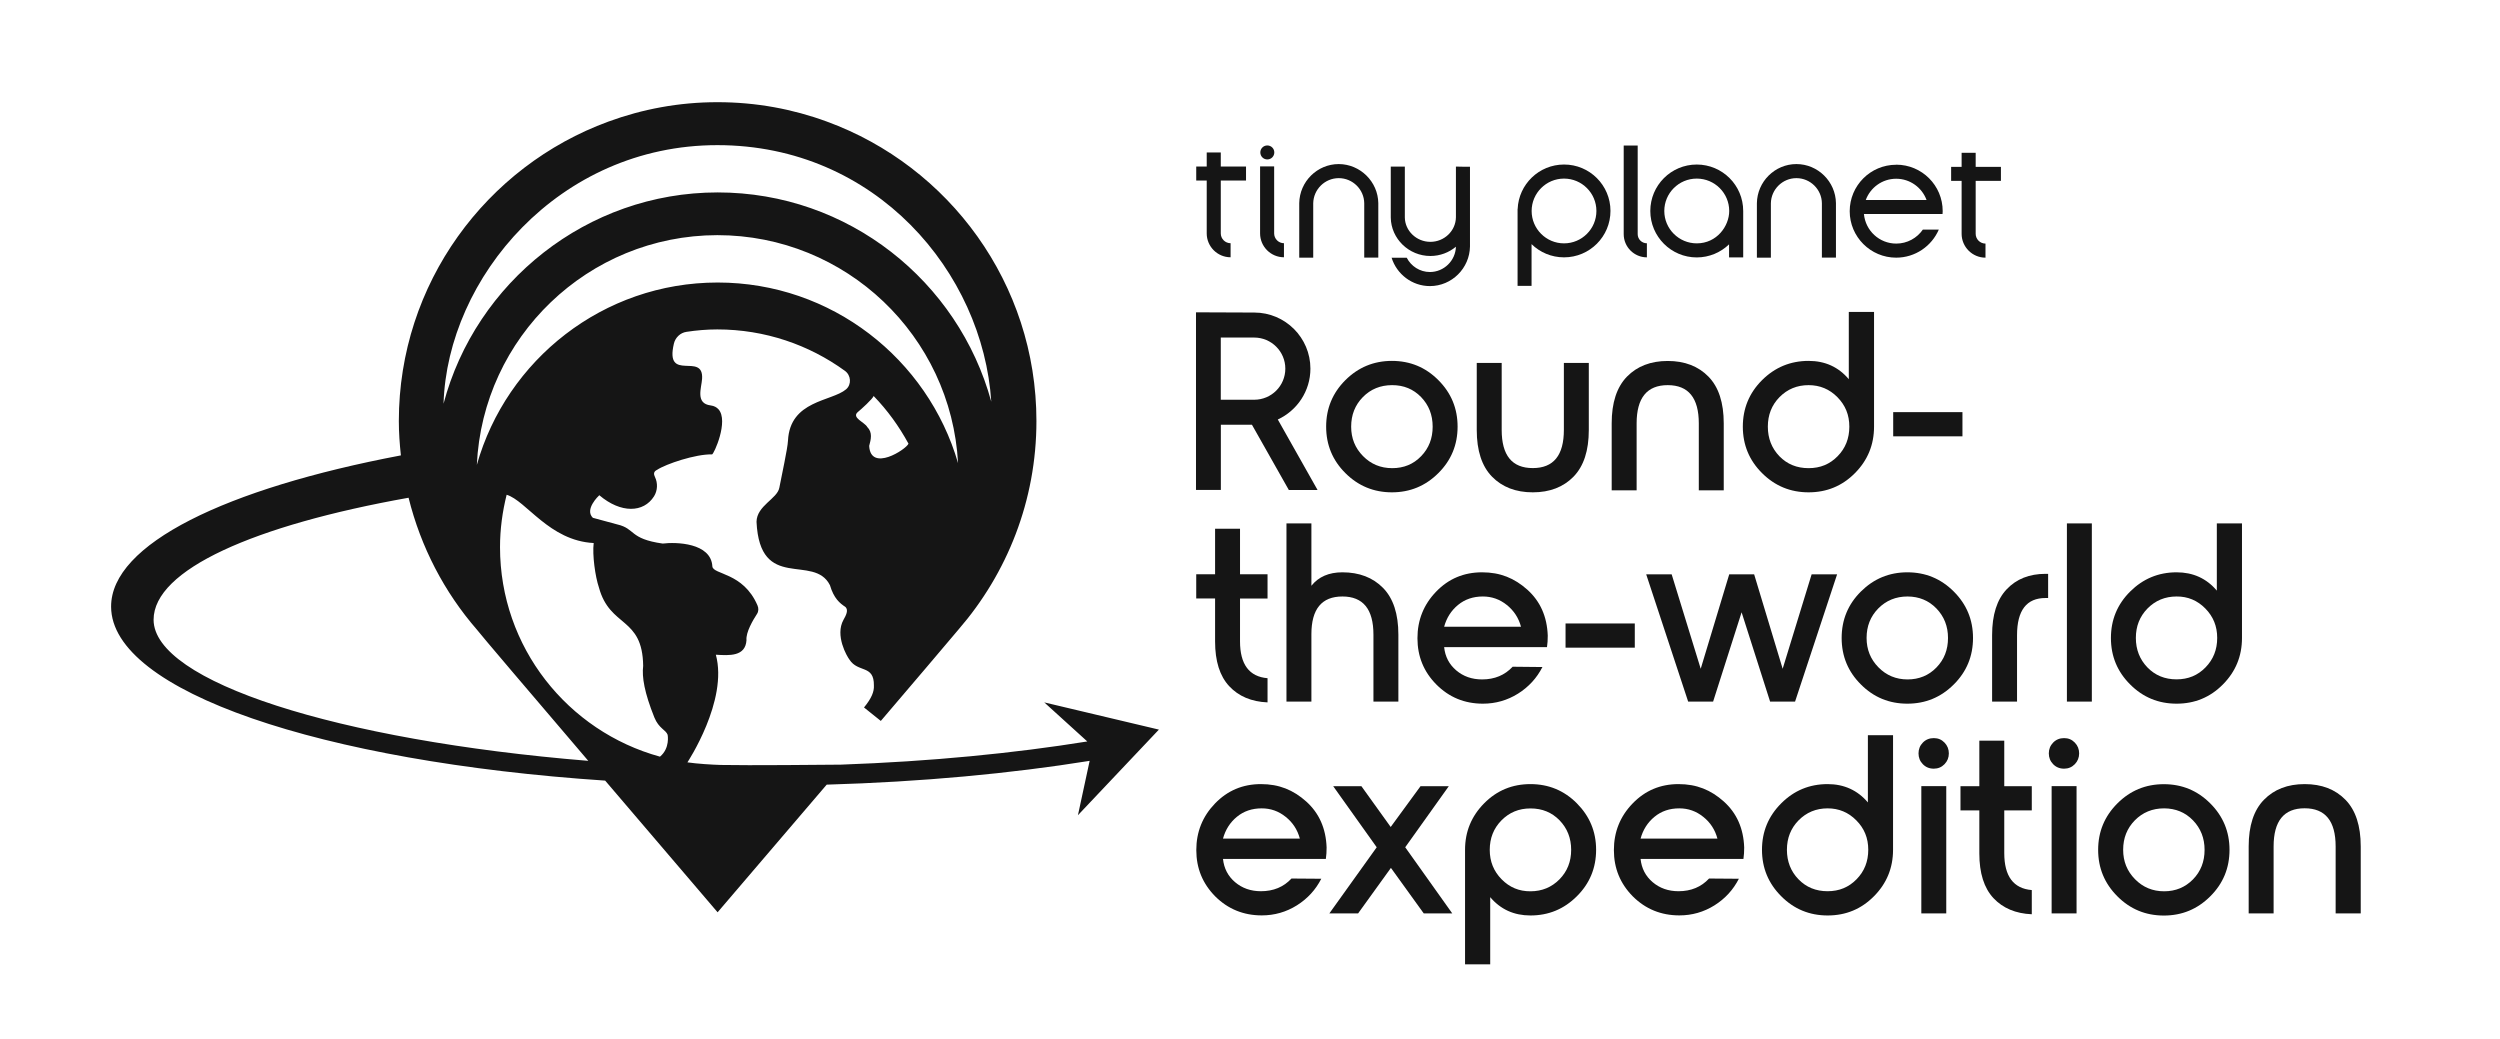 <?xml version="1.0" encoding="UTF-8"?> <svg xmlns="http://www.w3.org/2000/svg" viewBox="0 0 266.00 110.52"><path fill="rgb(21, 21, 21)" stroke="none" fill-opacity="1" stroke-width="1" stroke-opacity="1" class="st0" id="tSvgc1c23d8c60" title="Path 12" d="M134.866 63.684C133.89 63.684 132.914 63.684 131.938 63.684C131.938 65.202 131.938 66.72 131.938 68.238C131.938 70.689 132.917 71.999 134.866 72.161C134.866 73.019 134.866 73.876 134.866 74.734C133.151 74.661 131.792 74.086 130.789 73.011C129.786 71.935 129.285 70.349 129.285 68.254C129.285 66.728 129.285 65.202 129.285 63.676C128.616 63.676 127.947 63.676 127.279 63.676C127.279 62.819 127.279 61.961 127.279 61.104C127.947 61.104 128.616 61.104 129.285 61.104C129.285 59.489 129.285 57.874 129.285 56.259C130.169 56.259 131.054 56.259 131.938 56.259C131.938 57.874 131.938 59.489 131.938 61.104C132.914 61.104 133.89 61.104 134.866 61.104C134.866 61.961 134.866 62.819 134.866 63.684Z"></path><path fill="rgb(21, 21, 21)" stroke="none" fill-opacity="1" stroke-width="1" stroke-opacity="1" class="st0" id="tSvg80bdfcc82" title="Path 13" d="M142.825 60.894C144.629 60.894 146.077 61.452 147.161 62.56C148.245 63.668 148.787 65.326 148.787 67.526C148.787 69.902 148.787 72.277 148.787 74.653C147.902 74.653 147.018 74.653 146.134 74.653C146.134 72.277 146.134 69.902 146.134 67.526C146.134 64.817 145.034 63.466 142.833 63.466C140.633 63.466 139.533 64.8 139.533 67.478C139.533 69.869 139.533 72.261 139.533 74.653C138.649 74.653 137.764 74.653 136.88 74.653C136.88 68.333 136.88 62.013 136.88 55.693C137.764 55.693 138.649 55.693 139.533 55.693C139.533 57.904 139.533 60.114 139.533 62.325C140.293 61.371 141.394 60.894 142.833 60.894C142.831 60.894 142.828 60.894 142.825 60.894Z"></path><path fill="rgb(21, 21, 21)" stroke="none" fill-opacity="1" stroke-width="1" stroke-opacity="1" class="st0" id="tSvg12f0226412a" title="Path 14" d="M152.831 72.833C151.488 71.482 150.817 69.84 150.817 67.907C150.817 65.973 151.48 64.323 152.807 62.948C154.133 61.573 155.759 60.894 157.692 60.894C159.625 60.894 161.138 61.517 162.513 62.746C163.888 63.984 164.608 65.609 164.681 67.632C164.681 68.085 164.657 68.489 164.6 68.853C160.952 68.853 157.304 68.853 153.656 68.853C153.761 69.864 154.19 70.689 154.942 71.328C155.695 71.967 156.608 72.291 157.692 72.291C159.027 72.291 160.111 71.838 160.944 70.94C162.001 70.951 163.058 70.961 164.115 70.972C163.516 72.145 162.651 73.091 161.518 73.803C160.378 74.515 159.132 74.871 157.781 74.871C155.832 74.871 154.182 74.192 152.831 72.833ZM153.656 66.685C156.382 66.685 159.108 66.685 161.834 66.685C161.583 65.747 161.082 64.978 160.329 64.372C159.577 63.765 158.728 63.466 157.773 63.466C156.746 63.466 155.864 63.765 155.136 64.364C154.408 64.962 153.915 65.739 153.656 66.685Z"></path><path fill="rgb(21, 21, 21)" stroke="none" fill-opacity="1" stroke-width="1" stroke-opacity="1" class="st0" id="tSvg10d27016107" title="Path 15" d="M173.942 66.337C173.942 67.195 173.942 68.052 173.942 68.91C171.486 68.91 169.03 68.91 166.574 68.91C166.574 68.052 166.574 67.195 166.574 66.337C169.03 66.337 171.486 66.337 173.942 66.337Z"></path><path fill="rgb(21, 21, 21)" stroke="none" fill-opacity="1" stroke-width="1" stroke-opacity="1" class="st0" id="tSvg942876c2f6" title="Path 16" d="M192.757 61.112C193.66 61.112 194.563 61.112 195.467 61.112C193.976 65.626 192.484 70.139 190.994 74.653C190.109 74.653 189.225 74.653 188.34 74.653C187.329 71.484 186.318 68.316 185.307 65.148C184.296 68.316 183.285 71.484 182.274 74.653C181.389 74.653 180.505 74.653 179.621 74.653C178.133 70.139 176.644 65.626 175.156 61.112C176.059 61.112 176.962 61.112 177.866 61.112C178.896 64.461 179.926 67.809 180.956 71.158C181.966 67.809 182.978 64.461 183.989 61.112C184.873 61.112 185.757 61.112 186.642 61.112C187.653 64.461 188.664 67.809 189.675 71.158C190.702 67.809 191.73 64.461 192.757 61.112Z"></path><path fill="rgb(21, 21, 21)" stroke="none" fill-opacity="1" stroke-width="1" stroke-opacity="1" class="st0" id="tSvg95d0be1bc0" title="Path 17" d="M197.998 62.94C199.365 61.581 201.007 60.894 202.941 60.894C204.874 60.894 206.516 61.573 207.883 62.94C209.25 64.307 209.929 65.949 209.929 67.882C209.929 69.816 209.25 71.466 207.883 72.825C206.516 74.192 204.874 74.871 202.941 74.871C201.007 74.871 199.357 74.192 197.998 72.825C196.631 71.466 195.952 69.816 195.952 67.882C195.952 65.949 196.631 64.299 197.998 62.94ZM202.965 63.466C201.719 63.466 200.684 63.895 199.851 64.736C199.018 65.585 198.605 66.629 198.605 67.874C198.605 69.12 199.026 70.147 199.867 71.005C200.708 71.862 201.744 72.291 202.965 72.291C204.186 72.291 205.214 71.87 206.038 71.021C206.864 70.171 207.268 69.128 207.268 67.882C207.268 66.637 206.856 65.593 206.038 64.744C205.214 63.895 204.194 63.474 202.965 63.466Z"></path><path fill="rgb(21, 21, 21)" stroke="none" fill-opacity="1" stroke-width="1" stroke-opacity="1" class="st0" id="tSvgb020322ea9" title="Path 18" d="M211.96 74.653C211.96 72.296 211.96 69.94 211.96 67.583C211.96 65.415 212.477 63.789 213.513 62.697C214.548 61.605 215.923 61.056 217.646 61.056C217.738 61.056 217.829 61.056 217.921 61.056C217.921 61.913 217.921 62.77 217.921 63.628C217.829 63.628 217.738 63.628 217.646 63.628C215.624 63.628 214.613 64.946 214.613 67.583C214.613 69.94 214.613 72.296 214.613 74.653C213.728 74.653 212.844 74.653 211.96 74.653Z"></path><path fill="rgb(21, 21, 21)" stroke="none" fill-opacity="1" stroke-width="1" stroke-opacity="1" class="st0" id="tSvg74e5d8e2fe" title="Path 19" d="M222.572 74.653C221.688 74.653 220.803 74.653 219.919 74.653C219.919 68.333 219.919 62.013 219.919 55.693C220.803 55.693 221.688 55.693 222.572 55.693C222.572 62.013 222.572 68.333 222.572 74.653Z"></path><path fill="rgb(21, 21, 21)" stroke="none" fill-opacity="1" stroke-width="1" stroke-opacity="1" class="st0" id="tSvgcd330ca60d" title="Path 20" d="M238.547 67.882C238.547 69.816 237.868 71.466 236.517 72.825C235.166 74.192 233.524 74.871 231.591 74.871C229.658 74.871 228.007 74.192 226.649 72.825C225.282 71.466 224.602 69.816 224.602 67.882C224.602 65.949 225.282 64.299 226.649 62.94C228.016 61.581 229.658 60.894 231.591 60.894C233.338 60.894 234.77 61.541 235.87 62.843C235.87 60.46 235.87 58.076 235.87 55.693C236.762 55.693 237.655 55.693 238.547 55.693C238.547 59.756 238.547 63.819 238.547 67.882ZM231.591 63.466C230.361 63.466 229.334 63.895 228.501 64.736C227.668 65.585 227.255 66.629 227.255 67.874C227.255 69.12 227.668 70.163 228.485 71.013C229.31 71.862 230.337 72.283 231.583 72.283C232.828 72.283 233.839 71.862 234.665 71.013C235.498 70.163 235.91 69.12 235.91 67.874C235.91 66.629 235.49 65.601 234.648 64.744C233.807 63.887 232.78 63.458 231.591 63.466Z"></path><path fill="rgb(21, 21, 21)" stroke="none" fill-opacity="1" stroke-width="1" stroke-opacity="1" class="st0" id="tSvgcf3c408fd1" title="Path 21" d="M129.301 95.376C127.958 94.017 127.287 92.383 127.287 90.45C127.287 88.517 127.95 86.866 129.277 85.492C130.603 84.116 132.229 83.429 134.162 83.429C136.096 83.429 137.608 84.052 138.983 85.281C140.358 86.519 141.078 88.144 141.151 90.167C141.151 90.62 141.127 91.024 141.07 91.388C137.422 91.388 133.774 91.388 130.126 91.388C130.231 92.399 130.66 93.224 131.412 93.863C132.164 94.502 133.078 94.826 134.162 94.826C135.497 94.826 136.581 94.373 137.414 93.475C138.471 93.483 139.528 93.491 140.585 93.499C139.986 94.672 139.121 95.619 137.988 96.33C136.848 97.042 135.602 97.398 134.251 97.398C132.302 97.398 130.652 96.719 129.301 95.376ZM130.126 89.228C132.852 89.228 135.578 89.228 138.304 89.228C138.053 88.29 137.551 87.513 136.799 86.915C136.047 86.308 135.198 86.009 134.243 86.009C133.216 86.009 132.334 86.308 131.606 86.907C130.878 87.505 130.385 88.282 130.126 89.228Z"></path><path fill="rgb(21, 21, 21)" stroke="none" fill-opacity="1" stroke-width="1" stroke-opacity="1" class="st0" id="tSvg132dedee687" title="Path 22" d="M154.522 97.188C153.511 97.188 152.499 97.188 151.488 97.188C150.323 95.573 149.159 93.958 147.994 92.343C146.829 93.958 145.665 95.573 144.5 97.188C143.481 97.188 142.461 97.188 141.442 97.188C143.122 94.842 144.802 92.496 146.482 90.15C144.939 87.985 143.397 85.82 141.855 83.655C142.855 83.655 143.855 83.655 144.856 83.655C145.894 85.101 146.932 86.546 147.97 87.991C149.027 86.546 150.083 85.101 151.141 83.655C152.143 83.655 153.147 83.655 154.149 83.655C152.605 85.82 151.06 87.985 149.515 90.15C151.184 92.496 152.853 94.842 154.522 97.188Z"></path><path fill="rgb(21, 21, 21)" stroke="none" fill-opacity="1" stroke-width="1" stroke-opacity="1" class="st0" id="tSvg1906ebbe0d5" title="Path 23" d="M155.881 90.417C155.881 88.484 156.56 86.842 157.911 85.475C159.262 84.108 160.904 83.429 162.837 83.429C164.77 83.429 166.42 84.108 167.779 85.475C169.138 86.842 169.826 88.484 169.826 90.417C169.826 92.351 169.146 94.001 167.779 95.36C166.412 96.727 164.77 97.406 162.837 97.406C161.09 97.406 159.658 96.759 158.558 95.457C158.558 97.84 158.558 100.224 158.558 102.607C157.666 102.607 156.773 102.607 155.881 102.607C155.881 98.544 155.881 94.481 155.881 90.417ZM162.837 94.834C164.066 94.834 165.094 94.405 165.927 93.564C166.76 92.715 167.172 91.671 167.172 90.425C167.172 89.18 166.76 88.136 165.943 87.287C165.118 86.438 164.09 86.017 162.845 86.017C161.599 86.017 160.588 86.446 159.755 87.287C158.922 88.136 158.509 89.18 158.509 90.425C158.509 91.671 158.93 92.698 159.771 93.556C160.612 94.413 161.631 94.842 162.837 94.834Z"></path><path fill="rgb(21, 21, 21)" stroke="none" fill-opacity="1" stroke-width="1" stroke-opacity="1" class="st0" id="tSvg8f7d024c78" title="Path 24" d="M173.732 95.376C172.389 94.017 171.718 92.383 171.718 90.45C171.718 88.517 172.381 86.866 173.708 85.492C175.035 84.116 176.66 83.429 178.594 83.429C180.527 83.429 182.039 84.052 183.414 85.281C184.79 86.519 185.509 88.144 185.582 90.167C185.582 90.62 185.558 91.024 185.501 91.388C181.853 91.388 178.205 91.388 174.557 91.388C174.662 92.399 175.091 93.224 175.843 93.863C176.596 94.502 177.51 94.826 178.594 94.826C179.928 94.826 181.012 94.373 181.845 93.475C182.902 93.483 183.959 93.491 185.016 93.499C184.417 94.672 183.552 95.619 182.419 96.33C181.279 97.042 180.034 97.398 178.683 97.398C176.733 97.398 175.083 96.719 173.732 95.376ZM174.557 89.228C177.283 89.228 180.009 89.228 182.735 89.228C182.484 88.29 181.983 87.513 181.23 86.915C180.478 86.308 179.629 86.009 178.674 86.009C177.647 86.009 176.766 86.308 176.038 86.907C175.31 87.505 174.816 88.282 174.557 89.228Z"></path><path fill="rgb(21, 21, 21)" stroke="none" fill-opacity="1" stroke-width="1" stroke-opacity="1" class="st0" id="tSvg71d06a464d" title="Path 25" d="M201.42 90.417C201.42 92.351 200.74 94.001 199.39 95.36C198.039 96.727 196.397 97.406 194.464 97.406C192.53 97.406 190.88 96.727 189.522 95.36C188.155 93.993 187.475 92.351 187.475 90.417C187.475 88.484 188.155 86.842 189.522 85.475C190.888 84.108 192.53 83.429 194.464 83.429C196.211 83.429 197.643 84.084 198.743 85.378C198.743 82.995 198.743 80.611 198.743 78.228C199.635 78.228 200.528 78.228 201.42 78.228C201.42 82.288 201.42 86.349 201.42 90.417ZM194.464 86.009C193.234 86.009 192.207 86.438 191.374 87.279C190.541 88.128 190.128 89.172 190.128 90.417C190.128 91.663 190.541 92.715 191.358 93.556C192.183 94.405 193.21 94.826 194.456 94.826C195.701 94.826 196.712 94.397 197.537 93.556C198.37 92.707 198.783 91.663 198.783 90.417C198.783 89.172 198.362 88.144 197.521 87.295C196.68 86.438 195.653 86.009 194.464 86.009Z"></path><path fill="rgb(21, 21, 21)" stroke="none" fill-opacity="1" stroke-width="1" stroke-opacity="1" class="st0" id="tSvgfa4402118d" title="Path 26" d="M205.755 81.787C205.286 81.787 204.898 81.625 204.591 81.31C204.283 80.994 204.13 80.606 204.13 80.161C204.13 79.716 204.283 79.328 204.591 79.012C204.898 78.697 205.286 78.535 205.755 78.535C206.225 78.535 206.589 78.697 206.896 79.012C207.203 79.328 207.357 79.716 207.357 80.161C207.357 80.606 207.203 80.994 206.896 81.31C206.589 81.625 206.208 81.787 205.755 81.787ZM204.429 97.188C204.429 92.674 204.429 88.161 204.429 83.647C205.313 83.647 206.198 83.647 207.082 83.647C207.082 88.161 207.082 92.674 207.082 97.188C206.198 97.188 205.313 97.188 204.429 97.188Z"></path><path fill="rgb(21, 21, 21)" stroke="none" fill-opacity="1" stroke-width="1" stroke-opacity="1" class="st0" id="tSvg712ef9318" title="Path 27" d="M216.182 86.228C215.206 86.228 214.23 86.228 213.254 86.228C213.254 87.743 213.254 89.258 213.254 90.773C213.254 93.232 214.232 94.543 216.182 94.704C216.182 95.562 216.182 96.419 216.182 97.277C214.467 97.204 213.108 96.63 212.105 95.562C211.102 94.486 210.601 92.901 210.601 90.806C210.601 89.28 210.601 87.754 210.601 86.228C209.932 86.228 209.263 86.228 208.595 86.228C208.595 85.37 208.595 84.513 208.595 83.655C209.263 83.655 209.932 83.655 210.601 83.655C210.601 82.04 210.601 80.425 210.601 78.81C211.485 78.81 212.369 78.81 213.254 78.81C213.254 80.425 213.254 82.04 213.254 83.655C214.23 83.655 215.206 83.655 216.182 83.655C216.182 84.513 216.182 85.37 216.182 86.228Z"></path><path fill="rgb(21, 21, 21)" stroke="none" fill-opacity="1" stroke-width="1" stroke-opacity="1" class="st0" id="tSvgf84e69530f" title="Path 28" d="M219.619 81.787C219.15 81.787 218.762 81.625 218.455 81.31C218.147 80.994 217.994 80.606 217.994 80.161C217.994 79.716 218.147 79.328 218.455 79.012C218.762 78.697 219.15 78.535 219.619 78.535C220.089 78.535 220.453 78.697 220.76 79.012C221.067 79.328 221.221 79.716 221.221 80.161C221.221 80.606 221.067 80.994 220.76 81.31C220.453 81.625 220.072 81.787 219.619 81.787ZM218.293 97.188C218.293 92.674 218.293 88.161 218.293 83.647C219.177 83.647 220.062 83.647 220.946 83.647C220.946 88.161 220.946 92.674 220.946 97.188C220.062 97.188 219.177 97.188 218.293 97.188Z"></path><path fill="rgb(21, 21, 21)" stroke="none" fill-opacity="1" stroke-width="1" stroke-opacity="1" class="st0" id="tSvg13c767c94c6" title="Path 29" d="M225.29 85.483C226.657 84.116 228.299 83.437 230.232 83.437C232.165 83.437 233.807 84.116 235.174 85.483C236.541 86.85 237.22 88.492 237.22 90.425C237.22 92.359 236.541 94.009 235.174 95.368C233.807 96.735 232.165 97.414 230.232 97.414C228.299 97.414 226.649 96.735 225.29 95.368C223.923 94.001 223.243 92.359 223.243 90.425C223.243 88.492 223.923 86.85 225.29 85.483ZM230.264 86.009C229.018 86.009 227.983 86.438 227.15 87.279C226.317 88.128 225.904 89.172 225.904 90.417C225.904 91.663 226.325 92.69 227.166 93.548C228.007 94.405 229.043 94.834 230.264 94.834C231.486 94.834 232.513 94.405 233.338 93.564C234.163 92.715 234.567 91.671 234.567 90.425C234.567 89.18 234.155 88.136 233.338 87.287C232.513 86.438 231.494 86.017 230.264 86.009Z"></path><path fill="rgb(21, 21, 21)" stroke="none" fill-opacity="1" stroke-width="1" stroke-opacity="1" class="st0" id="tSvg7681b48ae4" title="Path 30" d="M248.512 97.188C248.512 94.812 248.512 92.437 248.512 90.061C248.512 87.352 247.412 86.001 245.212 86.001C243.012 86.001 241.912 87.352 241.912 90.061C241.912 92.437 241.912 94.812 241.912 97.188C241.028 97.188 240.143 97.188 239.259 97.188C239.259 94.812 239.259 92.437 239.259 90.061C239.259 87.861 239.801 86.203 240.885 85.095C241.969 83.987 243.408 83.429 245.22 83.429C247.032 83.429 248.472 83.987 249.556 85.095C250.64 86.203 251.182 87.861 251.182 90.061C251.182 92.437 251.182 94.812 251.182 97.188C250.297 97.188 249.413 97.188 248.512 97.188Z"></path><path fill="rgb(21, 21, 21)" stroke="none" fill-opacity="1" stroke-width="1" stroke-opacity="1" class="st0" id="tSvg12533e8853e" title="Path 31" d="M212.898 19.245C212.898 18.749 212.898 18.253 212.898 17.757C212.003 17.757 211.107 17.757 210.212 17.757C210.212 17.258 210.212 16.759 210.212 16.26C209.714 16.26 209.215 16.26 208.716 16.26C208.716 16.759 208.716 17.258 208.716 17.757C208.344 17.757 207.972 17.757 207.6 17.757C207.6 18.253 207.6 18.749 207.6 19.245C207.972 19.245 208.344 19.245 208.716 19.245C208.716 21.121 208.716 22.998 208.716 24.875C208.716 26.274 209.857 27.415 211.256 27.415C211.256 26.916 211.256 26.417 211.256 25.918C210.681 25.918 210.212 25.449 210.212 24.875C210.212 22.998 210.212 21.121 210.212 19.245C211.107 19.245 212.003 19.245 212.898 19.245Z"></path><path fill="rgb(21, 21, 21)" stroke="none" fill-opacity="1" stroke-width="1" stroke-opacity="1" class="st0" id="tSvg1138dbb1add" title="Path 32" d="M134.842 16.964C135.254 16.964 135.586 16.632 135.586 16.22C135.586 15.807 135.254 15.476 134.842 15.476C134.429 15.476 134.098 15.807 134.098 16.22C134.098 16.632 134.429 16.964 134.842 16.964Z"></path><path fill="rgb(21, 21, 21)" stroke="none" fill-opacity="1" stroke-width="1" stroke-opacity="1" class="st0" id="tSvg3386d88269" title="Path 33" d="M142.445 17.457C140.156 17.457 138.271 19.318 138.239 21.623C138.239 23.553 138.239 25.484 138.239 27.415C138.239 27.415 139.727 27.415 139.727 27.415C139.727 25.487 139.727 23.559 139.727 21.631C139.752 20.151 140.965 18.954 142.445 18.954C143.925 18.954 145.139 20.159 145.155 21.623C145.155 23.551 145.155 25.479 145.155 27.407C145.155 27.407 146.651 27.407 146.651 27.407C146.651 25.476 146.651 23.545 146.651 21.615C146.619 19.326 144.726 17.465 142.445 17.457Z"></path><path fill="rgb(21, 21, 21)" stroke="none" fill-opacity="1" stroke-width="1" stroke-opacity="1" class="st0" id="tSvgab141f2182" title="Path 34" d="M191.139 17.457C188.85 17.457 186.965 19.318 186.933 21.623C186.933 23.553 186.933 25.484 186.933 27.415C186.933 27.415 188.421 27.415 188.421 27.415C188.421 25.487 188.421 23.559 188.421 21.631C188.446 20.151 189.659 18.954 191.139 18.954C192.619 18.954 193.833 20.159 193.849 21.623C193.849 23.551 193.849 25.479 193.849 27.407C193.849 27.407 195.345 27.407 195.345 27.407C195.345 25.476 195.345 23.545 195.345 21.615C195.313 19.326 193.428 17.457 191.139 17.457Z"></path><path fill="rgb(21, 21, 21)" stroke="none" fill-opacity="1" stroke-width="1" stroke-opacity="1" class="st0" id="tSvg1135773187c" title="Path 35" d="M174.25 24.915C174.25 21.771 174.25 18.628 174.25 15.484C174.25 15.484 172.762 15.484 172.762 15.484C172.762 18.628 172.762 21.771 172.762 24.915C172.762 26.274 173.87 27.382 175.229 27.382C175.229 26.883 175.229 26.385 175.229 25.886C174.687 25.886 174.25 25.449 174.25 24.915Z"></path><path fill="rgb(21, 21, 21)" stroke="none" fill-opacity="1" stroke-width="1" stroke-opacity="1" class="st0" id="tSvg168d3945554" title="Path 36" d="M166.412 17.506C163.751 17.506 161.583 19.609 161.478 22.246C161.475 22.246 161.472 22.246 161.47 22.246C161.47 24.969 161.47 27.692 161.47 30.416C161.966 30.416 162.462 30.416 162.958 30.416C162.958 28.935 162.958 27.455 162.958 25.975C163.848 26.848 165.069 27.382 166.412 27.382C169.146 27.382 171.354 25.166 171.354 22.44C171.354 19.714 169.138 17.498 166.412 17.506ZM166.412 25.894C164.511 25.894 162.966 24.349 162.966 22.448C162.966 20.547 164.511 19.002 166.412 19.002C168.313 19.002 169.858 20.547 169.858 22.448C169.858 24.349 168.313 25.894 166.412 25.894Z"></path><path fill="rgb(21, 21, 21)" stroke="none" fill-opacity="1" stroke-width="1" stroke-opacity="1" class="st0" id="tSvg17345fd1ebc" title="Path 37" d="M201.752 17.53C199.018 17.53 196.809 19.747 196.809 22.472C196.809 25.198 199.026 27.415 201.752 27.415C203.782 27.415 205.529 26.185 206.289 24.43C205.723 24.43 205.157 24.43 204.591 24.43C203.968 25.328 202.933 25.918 201.76 25.918C199.956 25.918 198.484 24.535 198.322 22.772C201.11 22.772 203.898 22.772 206.686 22.772C206.686 22.674 206.702 22.569 206.702 22.464C206.702 19.73 204.486 17.522 201.76 17.522C201.757 17.525 201.754 17.527 201.752 17.53ZM201.752 19.018C203.24 19.018 204.502 19.965 204.987 21.283C202.83 21.283 200.673 21.283 198.516 21.283C199.001 19.965 200.263 19.018 201.752 19.018Z"></path><path fill="rgb(21, 21, 21)" stroke="none" fill-opacity="1" stroke-width="1" stroke-opacity="1" class="st0" id="tSvgee27381a5b" title="Path 38" d="M154.91 17.724C154.91 19.525 154.91 21.326 154.91 23.128C154.886 24.567 153.672 25.732 152.192 25.732C150.712 25.732 149.49 24.559 149.474 23.136C149.474 21.332 149.474 19.528 149.474 17.724C149.474 17.724 147.978 17.724 147.978 17.724C147.978 19.534 147.978 21.343 147.978 23.152C148.01 25.4 149.903 27.237 152.192 27.237C153.227 27.237 154.174 26.864 154.91 26.25C154.869 27.738 153.632 28.943 152.143 28.943C151.068 28.943 150.137 28.32 149.676 27.423C149.14 27.423 148.603 27.423 148.067 27.423C148.609 29.162 150.234 30.44 152.143 30.44C154.465 30.44 156.374 28.547 156.406 26.217C156.406 23.392 156.406 20.566 156.406 17.741C156.406 17.741 154.918 17.741 154.91 17.724Z"></path><path fill="rgb(21, 21, 21)" stroke="none" fill-opacity="1" stroke-width="1" stroke-opacity="1" class="st0" id="tSvg12316e3764b" title="Path 39" d="M129.891 16.22C129.393 16.22 128.894 16.22 128.395 16.22C128.395 16.719 128.395 17.217 128.395 17.716C128.023 17.716 127.651 17.716 127.279 17.716C127.279 18.212 127.279 18.709 127.279 19.205C127.651 19.205 128.023 19.205 128.395 19.205C128.395 21.081 128.395 22.958 128.395 24.834C128.395 26.234 129.536 27.374 130.935 27.374C130.935 26.875 130.935 26.377 130.935 25.878C130.361 25.878 129.891 25.409 129.891 24.834C129.891 22.958 129.891 21.081 129.891 19.205C130.787 19.205 131.682 19.205 132.577 19.205C132.577 18.709 132.577 18.212 132.577 17.716C131.682 17.716 130.787 17.716 129.891 17.716C129.891 17.217 129.891 16.719 129.891 16.22Z"></path><path fill="rgb(21, 21, 21)" stroke="none" fill-opacity="1" stroke-width="1" stroke-opacity="1" class="st0" id="tSvg1261b37a107" title="Path 40" d="M135.57 24.834C135.57 22.459 135.57 20.084 135.57 17.708C135.071 17.708 134.572 17.708 134.073 17.708C134.073 20.084 134.073 22.459 134.073 24.834C134.073 26.234 135.214 27.374 136.613 27.374C136.613 26.875 136.613 26.377 136.613 25.878C136.039 25.878 135.57 25.409 135.57 24.834Z"></path><path fill="rgb(21, 21, 21)" stroke="none" fill-opacity="1" stroke-width="1" stroke-opacity="1" class="st0" id="tSvg7cced7ba1a" title="Path 41" d="M180.535 17.506C177.801 17.506 175.593 19.722 175.593 22.448C175.593 25.174 177.809 27.39 180.535 27.39C181.869 27.39 183.083 26.856 183.972 25.999C183.972 26.463 183.972 26.927 183.972 27.39C184.474 27.39 184.976 27.39 185.477 27.39C185.477 27.39 185.477 22.537 185.477 22.448C185.477 19.714 183.261 17.506 180.535 17.506ZM180.535 25.894C178.634 25.894 177.081 24.349 177.081 22.448C177.081 20.547 178.626 19.002 180.535 19.002C182.444 19.002 183.989 20.547 183.989 22.448C183.989 24.05 182.678 25.894 180.535 25.894Z"></path><path fill="rgb(21, 21, 21)" stroke="none" fill-opacity="1" stroke-width="1" stroke-opacity="1" class="st0" id="tSvg17677af0e19" title="Path 42" d="M143.149 40.446C144.516 39.087 146.166 38.399 148.099 38.399C150.032 38.399 151.682 39.078 153.041 40.446C154.408 41.812 155.088 43.462 155.088 45.396C155.088 47.329 154.408 48.979 153.041 50.338C151.674 51.705 150.024 52.384 148.099 52.384C146.174 52.384 144.516 51.705 143.149 50.338C141.782 48.979 141.102 47.329 141.102 45.396C141.102 43.462 141.782 41.812 143.149 40.446ZM148.123 40.979C146.878 40.979 145.834 41.408 145.009 42.249C144.176 43.098 143.764 44.15 143.764 45.396C143.764 46.641 144.184 47.669 145.025 48.526C145.867 49.383 146.902 49.812 148.131 49.812C149.361 49.812 150.388 49.392 151.205 48.542C152.03 47.693 152.435 46.649 152.435 45.396C152.435 44.142 152.022 43.098 151.205 42.249C150.38 41.4 149.361 40.979 148.123 40.979Z"></path><path fill="rgb(21, 21, 21)" stroke="none" fill-opacity="1" stroke-width="1" stroke-opacity="1" class="st0" id="tSvg1ba676899a" title="Path 43" d="M169.049 45.743C169.049 47.952 168.507 49.602 167.423 50.718C166.339 51.826 164.891 52.384 163.088 52.384C161.284 52.384 159.836 51.826 158.752 50.718C157.668 49.61 157.126 47.952 157.126 45.743C157.126 43.368 157.126 40.993 157.126 38.617C158.011 38.617 158.895 38.617 159.779 38.617C159.779 40.993 159.779 43.368 159.779 45.743C159.779 48.453 160.879 49.804 163.088 49.804C165.296 49.804 166.396 48.453 166.396 45.743C166.396 43.368 166.396 40.993 166.396 38.617C167.28 38.617 168.165 38.617 169.049 38.617C169.049 40.993 169.049 43.368 169.049 45.743Z"></path><path fill="rgb(21, 21, 21)" stroke="none" fill-opacity="1" stroke-width="1" stroke-opacity="1" class="st0" id="tSvg6165d8f8de" title="Path 44" d="M180.753 52.174C180.753 49.799 180.753 47.423 180.753 45.048C180.753 42.338 179.653 40.979 177.445 40.979C175.237 40.979 174.137 42.338 174.137 45.048C174.137 47.423 174.137 49.799 174.137 52.174C173.252 52.174 172.368 52.174 171.483 52.174C171.483 49.799 171.483 47.423 171.483 45.048C171.483 42.84 172.025 41.19 173.109 40.073C174.193 38.965 175.641 38.407 177.445 38.407C179.249 38.407 180.697 38.965 181.78 40.073C182.864 41.182 183.406 42.84 183.406 45.048C183.406 47.423 183.406 49.799 183.406 52.174C182.522 52.174 181.637 52.174 180.753 52.174Z"></path><path fill="rgb(21, 21, 21)" stroke="none" fill-opacity="1" stroke-width="1" stroke-opacity="1" class="st0" id="tSvg175ae7550b4" title="Path 45" d="M199.398 45.396C199.398 47.329 198.718 48.979 197.368 50.338C196.017 51.705 194.367 52.384 192.433 52.384C190.5 52.384 188.85 51.705 187.483 50.338C186.116 48.979 185.437 47.329 185.437 45.396C185.437 43.462 186.116 41.812 187.483 40.446C188.85 39.087 190.5 38.399 192.433 38.399C194.189 38.399 195.612 39.046 196.712 40.348C196.712 37.962 196.712 35.576 196.712 33.19C197.607 33.19 198.503 33.19 199.398 33.19C199.398 37.256 199.398 41.322 199.398 45.396ZM192.433 40.979C191.204 40.979 190.177 41.408 189.344 42.249C188.51 43.098 188.098 44.15 188.098 45.396C188.098 46.641 188.51 47.693 189.327 48.542C190.152 49.392 191.188 49.812 192.433 49.812C193.679 49.812 194.69 49.392 195.523 48.542C196.356 47.693 196.769 46.649 196.769 45.396C196.769 44.142 196.348 43.123 195.507 42.265C194.666 41.408 193.638 40.979 192.433 40.979Z"></path><path fill="rgb(21, 21, 21)" stroke="none" fill-opacity="1" stroke-width="1" stroke-opacity="1" class="st0" id="tSvg3aeb3cc472" title="Path 46" d="M208.805 43.851C208.805 44.708 208.805 45.566 208.805 46.423C206.349 46.423 203.892 46.423 201.436 46.423C201.436 45.566 201.436 44.708 201.436 43.851C203.892 43.851 206.349 43.851 208.805 43.851Z"></path><path fill="rgb(21, 21, 21)" stroke="none" fill-opacity="1" stroke-width="1" stroke-opacity="1" class="st0" id="tSvg11359e82d" title="Path 47" d="M129.891 45.194C129.891 45.194 129.891 45.194 129.891 45.194C129.891 45.194 133.208 45.194 133.208 45.194C134.516 47.507 135.823 49.82 137.131 52.134C138.15 52.134 139.169 52.134 140.188 52.134C138.778 49.634 137.368 47.135 135.958 44.635C138.004 43.689 139.428 41.618 139.428 39.224C139.428 35.932 136.751 33.255 133.459 33.255C131.391 33.246 129.322 33.238 127.254 33.23C127.254 39.529 127.254 45.827 127.254 52.126C128.136 52.126 129.018 52.126 129.899 52.126C129.899 49.812 129.899 47.499 129.899 45.185C129.897 45.188 129.894 45.191 129.891 45.194ZM129.891 42.516C129.891 40.316 129.891 38.116 129.891 35.916C131.078 35.916 132.264 35.916 133.451 35.916C135.27 35.916 136.759 37.396 136.759 39.224C136.759 41.052 135.279 42.532 133.451 42.532C132.264 42.532 131.078 42.532 129.891 42.532C129.891 42.527 129.891 42.521 129.891 42.516Z"></path><path fill="rgb(21, 21, 21)" stroke="none" fill-opacity="1" stroke-width="1" stroke-opacity="1" class="st0" id="tSvgc15de13b75" title="Path 48" d="M123.307 77.629C119.241 76.664 115.175 75.699 111.109 74.734C112.636 76.119 114.162 77.505 115.688 78.891C107.914 80.145 99.041 81.018 89.464 81.358C87.782 81.374 79.612 81.455 76.684 81.391C75.794 81.366 74.201 81.269 73.141 81.115C73.141 81.115 73.141 81.115 73.141 81.115C73.141 81.115 77.493 74.539 76.166 69.662C77.614 69.751 79.313 69.864 79.426 68.117C79.345 67.276 80.122 65.973 80.542 65.326C80.72 65.059 80.728 64.719 80.599 64.42C79.078 60.87 75.851 61.161 75.794 60.255C75.649 57.747 71.92 57.658 70.512 57.836C66.921 57.327 67.641 56.251 65.675 55.798C64.81 55.563 63.944 55.329 63.079 55.094C62.165 54.204 63.694 52.757 63.766 52.692C66.064 54.641 68.482 54.568 69.59 52.805C69.97 52.19 70.003 51.398 69.687 50.751C69.55 50.459 69.509 50.184 69.914 49.99C70.852 49.367 74.023 48.3 75.762 48.348C75.948 48.348 77.558 44.797 76.449 43.551C76.449 43.551 76.449 43.551 76.449 43.551C76.449 43.551 76.449 43.543 76.441 43.543C76.247 43.333 75.988 43.187 75.624 43.139C73.966 42.937 74.638 41.287 74.702 40.308C74.888 37.38 70.715 40.777 71.701 36.563C71.855 35.916 72.381 35.406 73.036 35.309C74.104 35.147 75.204 35.05 76.32 35.05C76.32 35.05 76.32 35.05 76.32 35.05C81.392 35.05 86.091 36.692 89.901 39.459C90.548 39.928 90.629 40.907 90.022 41.424C88.493 42.726 84.053 42.581 83.842 46.884C83.802 47.733 83.163 50.613 82.92 51.899C82.702 53.072 80.518 53.8 80.494 55.523C80.85 63.029 86.593 58.855 88.308 62.269C88.72 63.676 89.367 64.194 89.933 64.566C90.33 64.897 89.998 65.504 89.747 65.949C88.817 67.615 90.119 69.848 90.386 70.188C91.308 71.611 93.015 70.697 92.983 72.946C93.015 73.569 92.756 74.272 91.931 75.275C92.527 75.752 93.123 76.23 93.719 76.707C95.789 74.281 101.888 67.122 102.002 66.96C107.154 61.007 110.276 53.266 110.276 44.797C110.276 30.173 100.974 17.684 87.976 12.936C84.352 11.601 80.437 10.873 76.36 10.873C76.36 10.873 76.344 10.873 76.336 10.873C76.328 10.873 76.32 10.873 76.312 10.873C76.312 10.873 76.312 10.873 76.312 10.873C72.251 10.873 68.353 11.609 64.737 12.936C51.738 17.692 42.436 30.181 42.436 44.797C42.436 46.035 42.525 47.248 42.655 48.453C24.051 51.98 11.796 57.885 11.821 64.558C11.853 73.561 34.202 81.043 64.389 83.057C70.504 90.215 76.352 97.067 76.352 97.067C76.352 97.067 81.982 90.49 87.96 83.486C98.079 83.194 107.534 82.305 115.938 80.954C115.523 82.882 115.108 84.809 114.693 86.737C117.561 83.698 120.43 80.66 123.307 77.629ZM92.481 47.442C92.667 46.746 92.862 46.019 92.271 45.428C92.012 44.935 90.572 44.441 91.268 43.843C91.575 43.6 92.91 42.395 92.95 42.128C94.414 43.64 95.652 45.347 96.663 47.208C96.412 47.822 92.627 50.265 92.481 47.442ZM76.36 30.06C64.179 30.06 53.898 38.278 50.735 49.464C51.366 35.875 62.577 25.044 76.32 25.02C76.32 25.02 76.32 25.02 76.32 25.02C90.022 25.02 101.209 35.762 101.937 49.278C98.718 38.189 88.477 30.06 76.36 30.06ZM76.328 15.443C93.193 15.443 104.582 28.984 105.472 42.742C101.977 29.93 90.265 20.474 76.36 20.474C62.456 20.474 50.614 30.035 47.193 42.953C47.597 29.582 59.439 15.443 76.328 15.443ZM16.342 65.941C16.342 60.619 27.052 55.887 43.472 52.959C44.774 58.216 47.282 63.005 50.727 66.976C50.994 67.348 56.656 73.998 62.593 80.954C35.796 78.762 16.35 72.493 16.342 65.941ZM53.202 58.216C53.202 56.291 53.461 54.431 53.906 52.643C55.985 53.258 58.444 57.537 63.168 57.779C63.014 59.066 63.33 61.339 63.726 62.511C64.899 66.815 68.369 65.577 68.433 70.851C68.288 72.04 68.563 73.69 69.623 76.335C70.1 77.516 70.852 77.653 71.038 78.187C71.038 78.187 71.313 79.603 70.221 80.509C60.417 77.815 53.202 68.869 53.202 58.216C53.202 58.216 53.202 58.216 53.202 58.216Z"></path></svg> 